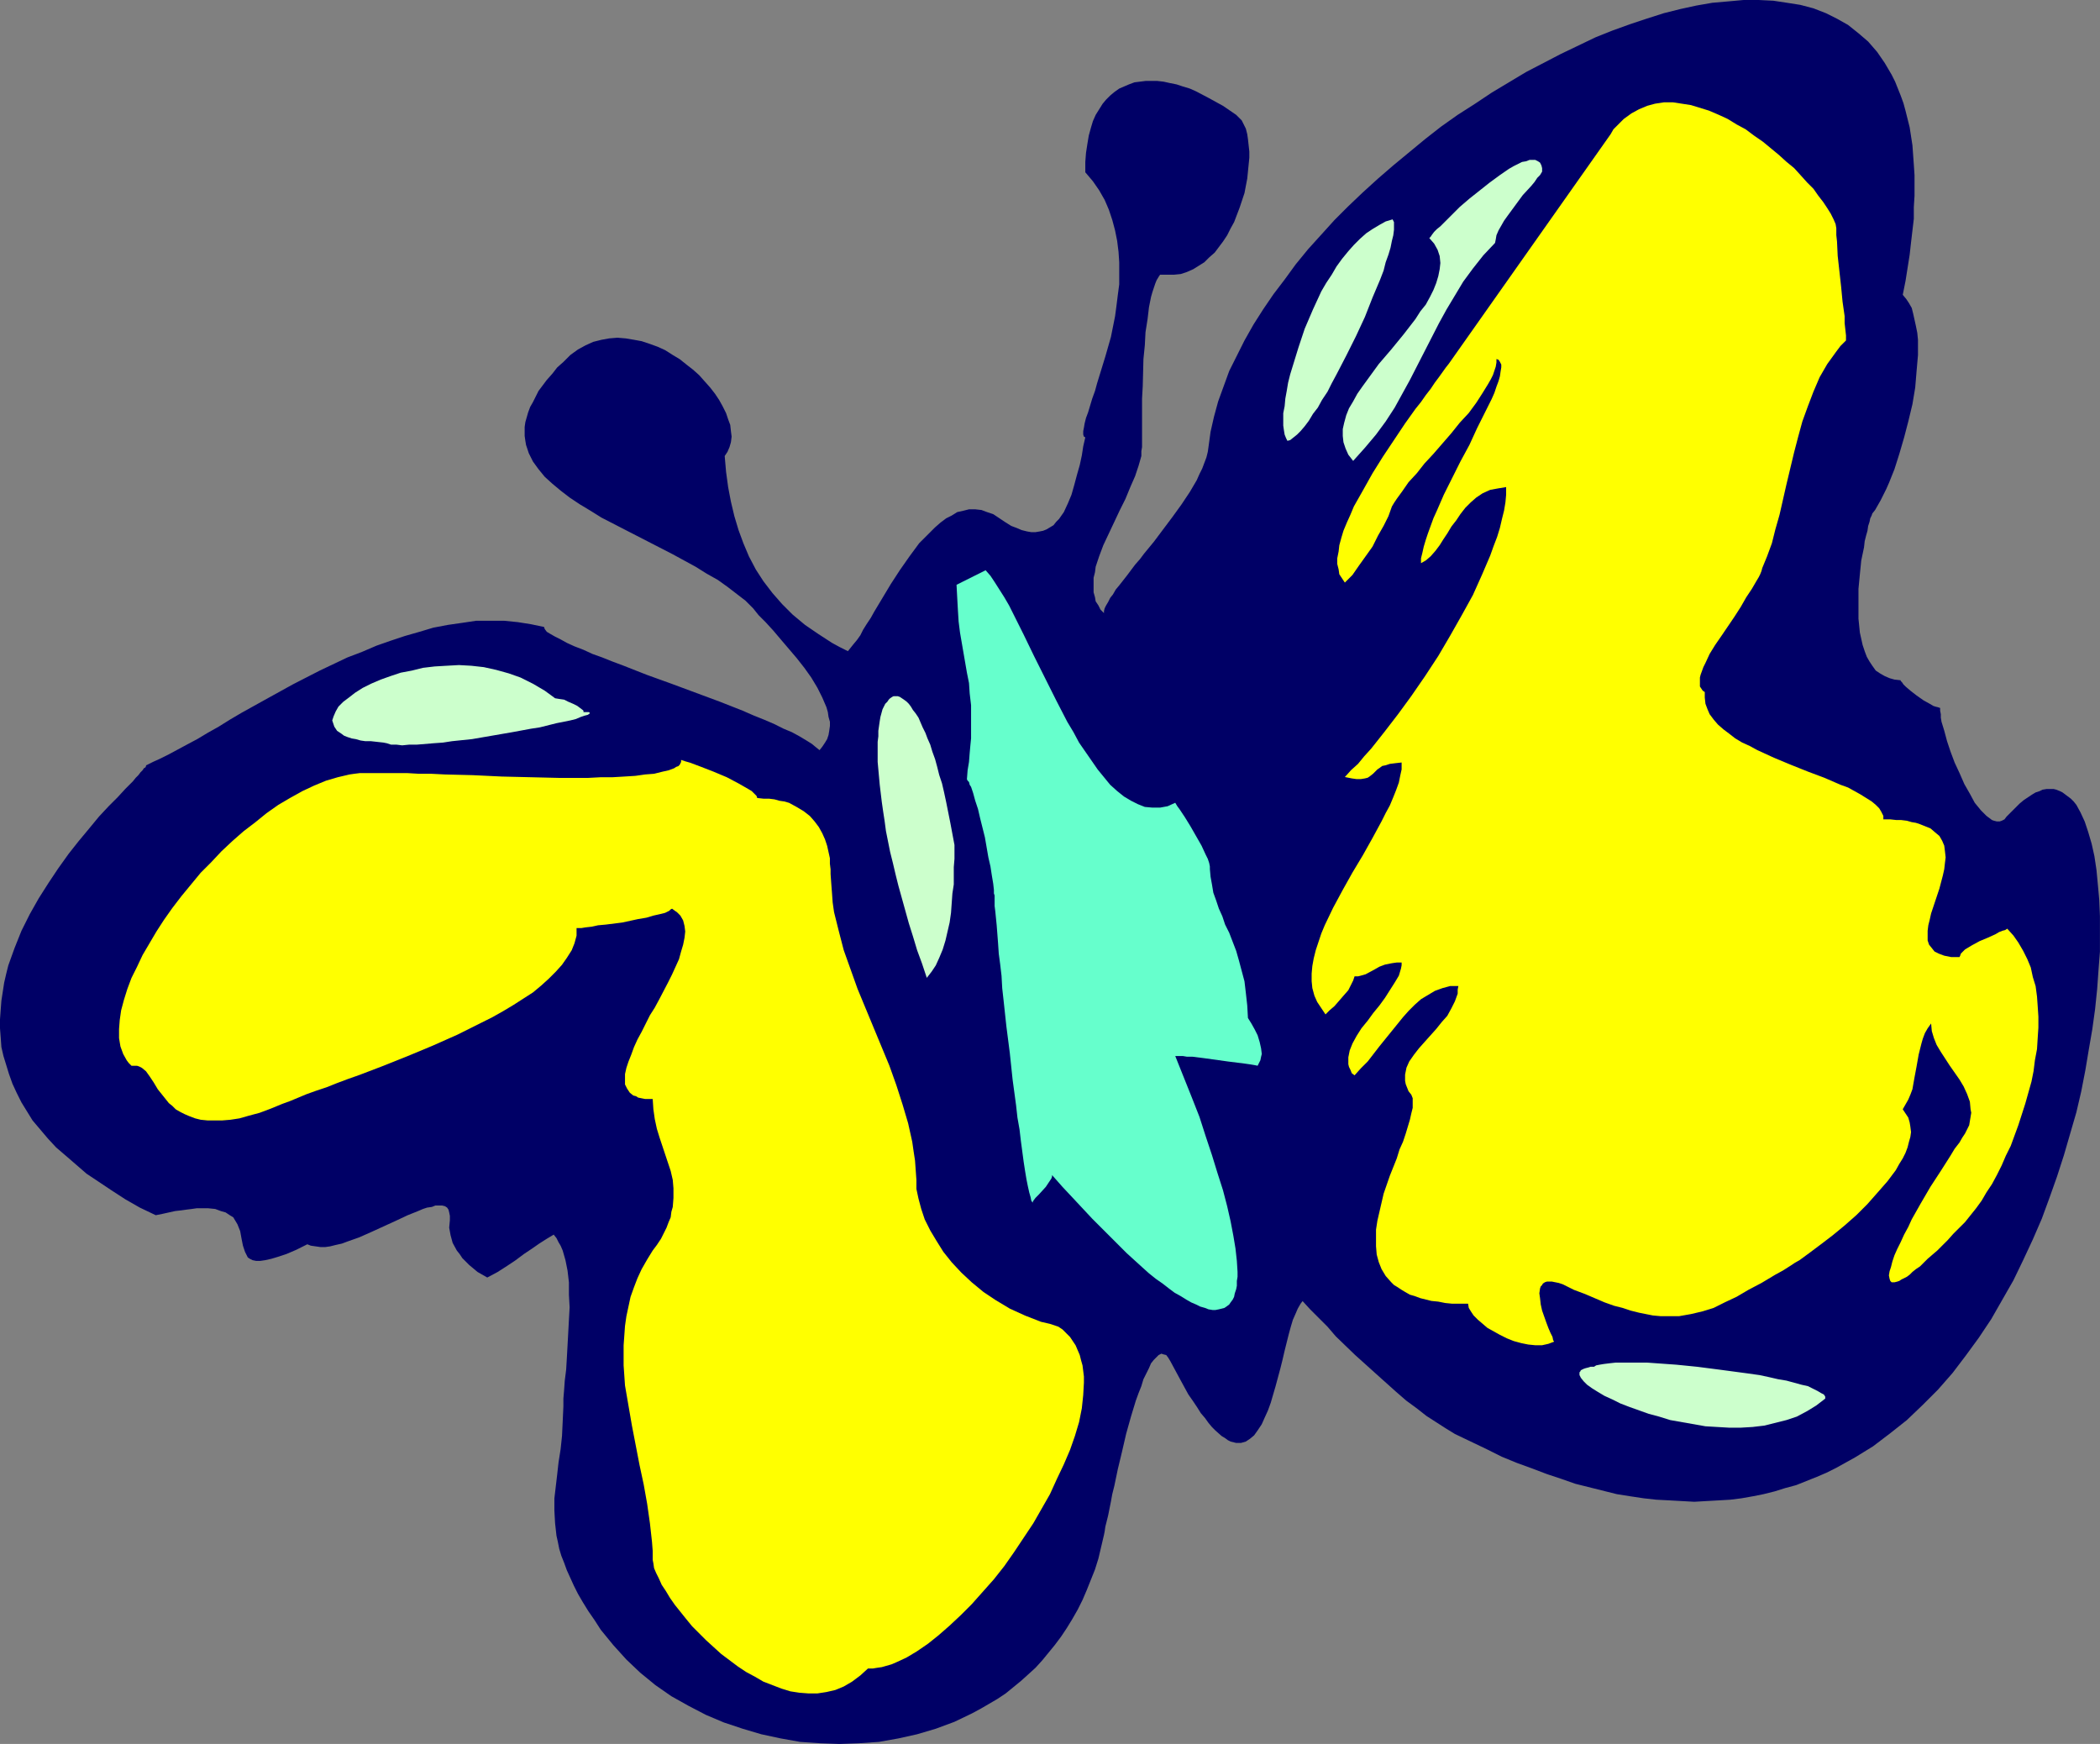 <?xml version="1.0" encoding="UTF-8" standalone="no"?>
<svg
   version="1.0"
   width="129.724mm"
   height="107.719mm"
   id="svg9"
   sodipodi:docname="Butterfly 1.wmf"
   xmlns:inkscape="http://www.inkscape.org/namespaces/inkscape"
   xmlns:sodipodi="http://sodipodi.sourceforge.net/DTD/sodipodi-0.dtd"
   xmlns="http://www.w3.org/2000/svg"
   xmlns:svg="http://www.w3.org/2000/svg">
  <rect width="100%" height="100%" fill="#808080" stroke="none"/>
  <sodipodi:namedview
     id="namedview9"
     pagecolor="#ffffff"
     bordercolor="#000000"
     borderopacity="0.25"
     inkscape:showpageshadow="2"
     inkscape:pageopacity="0.0"
     inkscape:pagecheckerboard="0"
     inkscape:deskcolor="#d1d1d1"
     inkscape:document-units="mm" />
  <defs
     id="defs1">
    <pattern
       id="WMFhbasepattern"
       patternUnits="userSpaceOnUse"
       width="6"
       height="6"
       x="0"
       y="0" />
  </defs>
  <path
     style="fill:#000066;fill-opacity:1;fill-rule:evenodd;stroke:none"
     d="m 468.478,190.638 -0.485,0.646 -0.646,0.323 -0.485,0.162 h -0.646 l -0.646,-0.162 -0.485,-0.162 -0.646,-0.485 -0.646,-0.485 -0.646,-0.646 -0.646,-0.646 -1.454,-1.777 -1.131,-2.1 -1.293,-2.262 -1.131,-2.585 -1.131,-2.423 -0.97,-2.585 -0.808,-2.423 -0.646,-2.423 -0.646,-2.1 -0.162,-0.969 v -0.808 l -0.162,-0.808 v -0.646 l -0.485,-0.162 -0.646,-0.162 -0.485,-0.162 -0.808,-0.485 -1.454,-0.808 -1.616,-1.131 -1.454,-1.131 -1.131,-0.969 -0.485,-0.485 -0.323,-0.485 -0.323,-0.323 v -0.162 l -1.454,-0.162 -1.131,-0.323 -1.131,-0.485 -1.131,-0.646 -0.97,-0.646 -0.808,-1.131 -0.646,-0.969 -0.646,-1.131 -0.485,-1.292 -0.485,-1.454 -0.323,-1.454 -0.323,-1.454 -0.323,-3.231 v -3.554 -3.393 l 0.323,-3.393 0.323,-3.231 0.646,-3.07 0.162,-1.454 0.323,-1.292 0.323,-1.131 0.162,-1.131 0.323,-0.969 0.162,-0.808 0.323,-0.646 0.162,-0.485 0.646,-0.808 0.646,-1.131 0.646,-1.131 0.646,-1.292 0.646,-1.292 0.646,-1.454 1.293,-3.231 1.131,-3.554 1.131,-3.877 0.97,-3.716 0.97,-4.039 0.646,-3.877 0.323,-3.877 0.323,-3.716 v -1.777 -1.777 l -0.162,-1.616 -0.323,-1.616 -0.323,-1.454 -0.323,-1.454 -0.323,-1.292 -0.646,-1.131 -0.646,-0.969 -0.808,-0.969 0.646,-3.231 0.485,-3.07 0.485,-3.07 0.323,-2.908 0.323,-2.746 0.323,-2.746 v -2.746 l 0.162,-2.585 v -4.847 l -0.162,-2.423 -0.162,-2.262 -0.162,-2.262 -0.323,-2.1 -0.323,-2.1 -0.485,-1.939 -0.485,-1.939 -0.485,-1.777 -0.646,-1.777 -1.293,-3.231 -0.808,-1.616 -1.616,-2.746 -1.778,-2.585 -2.101,-2.423 -2.262,-1.939 -2.424,-1.939 -2.586,-1.454 -2.586,-1.292 -2.909,-1.131 -3.07,-0.808 -3.07,-0.485 -3.232,-0.485 L 410.625,0 h -3.555 l -3.555,0.323 -3.717,0.323 -3.717,0.646 -3.717,0.808 -3.878,0.969 -4.04,1.292 -3.878,1.292 -4.04,1.454 -4.04,1.616 -4.04,1.939 -4.04,1.939 -4.04,2.1 -4.04,2.1 -4.04,2.423 -4.04,2.423 -3.878,2.585 -4.04,2.585 -3.878,2.746 -3.717,2.908 -3.717,3.07 -3.717,3.07 -3.555,3.07 -3.555,3.231 -3.394,3.231 -3.232,3.231 -3.07,3.393 -3.07,3.393 -2.909,3.554 -2.586,3.554 -2.586,3.393 -2.424,3.554 -2.262,3.554 -2.101,3.716 -1.778,3.554 -1.778,3.554 -1.293,3.554 -1.293,3.554 -0.97,3.554 -0.808,3.554 -0.485,3.554 -0.162,1.131 -0.323,1.292 -0.485,1.292 -0.485,1.292 -0.646,1.292 -0.646,1.454 -1.616,2.746 -1.939,2.908 -2.101,2.908 -4.363,5.816 -2.262,2.746 -0.97,1.292 -1.131,1.292 -1.939,2.585 -1.778,2.262 -0.808,0.969 -0.646,1.131 -0.646,0.808 -0.485,0.969 -0.485,0.808 -0.323,0.646 -0.162,0.646 v 0.485 l -0.808,-0.808 -0.485,-0.969 -0.646,-0.969 -0.162,-0.969 -0.323,-1.131 v -1.131 -1.131 -1.131 l 0.323,-1.292 0.162,-1.292 0.808,-2.423 0.97,-2.585 1.293,-2.746 1.293,-2.746 1.293,-2.746 1.293,-2.585 1.131,-2.746 1.131,-2.585 0.808,-2.423 0.323,-1.131 0.323,-1.131 v -1.131 l 0.162,-0.969 v -5.655 -2.746 -2.908 l 0.162,-2.908 0.162,-6.301 0.323,-3.231 0.162,-3.07 0.485,-3.07 0.323,-2.746 0.485,-2.423 0.323,-1.131 0.646,-1.939 0.323,-0.808 0.485,-0.808 0.323,-0.485 h 1.616 1.616 l 1.616,-0.162 1.454,-0.485 1.454,-0.646 1.293,-0.808 1.293,-0.808 1.131,-1.131 1.293,-1.131 0.97,-1.292 0.97,-1.292 0.97,-1.454 0.808,-1.616 0.808,-1.454 1.293,-3.393 1.131,-3.393 0.646,-3.393 0.162,-1.616 0.162,-1.616 0.162,-1.616 v -1.454 l -0.162,-1.454 -0.162,-1.454 -0.162,-1.131 -0.323,-1.292 -0.485,-0.969 -0.485,-0.969 -0.646,-0.646 -0.646,-0.646 -3.07,-2.1 -3.232,-1.777 -3.07,-1.616 -1.454,-0.646 -1.616,-0.485 -1.454,-0.485 -1.616,-0.323 -1.454,-0.323 -1.454,-0.162 h -1.454 -1.293 l -1.293,0.162 -1.293,0.162 -1.293,0.485 -1.131,0.485 -1.131,0.485 -1.131,0.808 -0.97,0.808 -0.97,0.969 -0.808,0.969 -0.808,1.292 -0.808,1.292 -0.646,1.454 -0.485,1.616 -0.485,1.777 -0.323,1.939 -0.323,2.1 -0.162,2.1 v 2.423 l 1.778,2.1 1.454,2.1 1.293,2.262 0.97,2.262 0.808,2.423 0.646,2.423 0.485,2.423 0.323,2.585 0.162,2.423 v 2.585 2.585 l -0.323,2.423 -0.323,2.585 -0.323,2.423 -0.97,4.847 -1.293,4.524 -1.293,4.201 -0.646,2.1 -0.485,1.777 -0.646,1.777 -0.485,1.616 -0.485,1.616 -0.485,1.292 -0.323,1.292 -0.162,0.969 -0.162,0.808 v 0.808 l 0.162,0.485 0.323,0.162 -0.485,2.1 -0.323,2.1 -0.485,2.262 -0.646,2.262 -0.646,2.423 -0.646,2.262 -0.808,1.939 -0.97,2.1 -1.131,1.616 -0.646,0.646 -0.646,0.808 -0.808,0.485 -0.808,0.485 -0.808,0.323 -0.808,0.162 -0.97,0.162 h -0.97 l -0.97,-0.162 -1.293,-0.323 -1.131,-0.485 -1.293,-0.485 -1.293,-0.808 -1.454,-0.969 -1.454,-0.969 -1.454,-0.485 -1.293,-0.485 -1.454,-0.162 h -1.454 l -1.293,0.323 -1.454,0.323 -1.293,0.808 -1.293,0.646 -1.293,0.969 -1.293,1.131 -1.131,1.131 -1.293,1.292 -1.293,1.292 -2.262,3.07 -2.262,3.231 -2.101,3.231 -1.939,3.231 -1.939,3.231 -0.808,1.454 -0.97,1.454 -0.808,1.292 -0.646,1.292 -0.808,1.131 -0.808,0.969 -0.646,0.808 -0.646,0.808 -1.939,-0.969 -1.778,-0.969 -3.232,-2.1 -3.07,-2.1 -2.909,-2.423 -2.424,-2.423 -2.262,-2.585 -2.101,-2.746 -1.778,-2.746 -1.616,-3.07 -1.293,-3.07 -1.131,-3.07 -0.97,-3.231 -0.808,-3.393 -0.646,-3.393 -0.485,-3.554 -0.323,-3.716 0.646,-0.969 0.485,-1.131 0.323,-1.131 0.162,-1.292 -0.162,-1.292 -0.162,-1.454 -0.485,-1.292 -0.485,-1.454 -0.808,-1.616 -0.808,-1.454 -0.97,-1.454 -1.131,-1.454 -1.293,-1.454 -1.293,-1.454 -1.454,-1.292 -1.454,-1.131 -1.616,-1.292 -1.616,-0.969 -1.778,-1.131 -1.778,-0.808 -1.778,-0.646 -1.939,-0.646 -1.778,-0.323 -1.939,-0.323 -1.939,-0.162 -1.939,0.162 -1.778,0.323 -1.939,0.485 -1.778,0.808 -1.778,0.969 -1.778,1.292 -1.616,1.616 -1.454,1.292 -1.131,1.454 -1.293,1.454 -0.97,1.292 -0.97,1.292 -0.646,1.292 -0.646,1.292 -0.646,1.131 -0.485,1.292 -0.323,1.131 -0.323,1.131 -0.162,1.131 v 0.969 1.131 l 0.162,1.131 0.162,0.969 0.646,1.939 0.97,1.939 1.293,1.777 1.454,1.777 1.778,1.616 1.939,1.616 2.101,1.616 2.424,1.616 2.424,1.454 2.586,1.616 5.333,2.746 5.656,2.908 5.656,2.908 5.333,2.908 2.586,1.616 2.586,1.454 2.262,1.616 2.101,1.616 2.101,1.616 1.778,1.777 1.293,1.616 1.616,1.616 1.778,1.939 1.778,2.1 3.717,4.362 1.778,2.262 1.616,2.262 1.454,2.423 1.131,2.262 0.97,2.262 0.323,1.131 0.162,1.131 0.323,1.131 v 0.969 l -0.162,1.131 -0.162,0.969 -0.323,0.969 -0.485,0.808 -0.646,0.969 -0.646,0.808 -0.808,-0.646 -0.97,-0.808 -1.293,-0.808 -1.616,-0.969 -1.778,-0.969 -1.939,-0.808 -2.262,-1.131 -2.262,-0.969 -2.424,-0.969 -2.586,-1.131 -5.333,-2.1 -11.312,-4.2 -5.818,-2.1 -5.333,-2.1 -2.586,-0.969 -2.424,-0.969 -2.262,-0.808 -2.101,-0.969 -2.101,-0.808 -1.778,-0.808 -1.454,-0.808 -1.293,-0.646 -1.131,-0.646 -0.808,-0.485 -0.485,-0.646 -0.162,-0.485 -3.07,-0.646 -3.07,-0.485 -3.232,-0.323 h -3.07 -3.394 l -3.232,0.485 -3.394,0.485 -3.394,0.646 -3.232,0.969 -3.394,0.969 -3.394,1.131 -3.232,1.131 -3.394,1.454 -3.394,1.292 -6.464,3.07 -6.302,3.231 -6.141,3.393 -2.909,1.616 -2.909,1.616 -2.747,1.616 -1.293,0.808 -1.293,0.808 -2.586,1.454 -2.424,1.454 -2.424,1.292 -2.101,1.131 -2.101,1.131 -1.939,0.969 -1.778,0.808 -1.616,0.808 v 0.162 l -0.162,0.323 -0.323,0.162 -0.323,0.485 -0.485,0.485 -0.485,0.646 -0.646,0.646 -0.646,0.808 -0.808,0.808 -0.97,0.969 -1.778,1.939 -2.101,2.1 -2.262,2.423 -2.262,2.746 -2.424,2.908 -2.424,3.07 -2.424,3.393 -2.262,3.393 -2.262,3.554 -2.101,3.716 -1.939,3.877 -1.616,4.039 -1.454,4.039 -0.485,1.939 -0.485,2.1 -0.323,2.1 -0.323,2.1 -0.162,2.1 L 0,237.975 v 2.1 l 0.162,2.1 0.162,2.262 0.485,2.1 0.646,2.1 0.646,2.1 0.808,2.262 0.97,2.1 1.131,2.262 1.293,2.1 1.293,2.1 1.778,2.1 1.778,2.1 1.939,2.1 2.262,1.939 2.424,2.1 2.424,2.1 2.909,1.939 2.909,1.939 3.232,2.1 3.394,1.939 3.717,1.777 1.616,-0.323 1.454,-0.323 1.454,-0.323 1.454,-0.162 1.131,-0.162 1.293,-0.162 1.131,-0.162 h 2.747 l 1.616,0.162 1.293,0.485 1.131,0.323 0.97,0.646 0.808,0.485 0.485,0.808 0.485,0.808 0.323,0.808 0.323,0.808 0.323,1.777 0.162,0.808 0.162,0.808 0.485,1.454 0.323,0.646 0.323,0.646 0.485,0.323 0.646,0.323 0.808,0.162 h 0.97 l 1.131,-0.162 1.454,-0.323 1.616,-0.485 1.939,-0.646 2.262,-0.969 2.586,-1.292 0.808,0.323 1.131,0.162 1.131,0.162 h 1.131 l 1.131,-0.162 1.293,-0.323 1.454,-0.323 1.293,-0.485 2.747,-0.969 2.909,-1.292 5.656,-2.585 2.747,-1.292 2.424,-0.969 1.131,-0.485 0.97,-0.323 1.131,-0.162 0.808,-0.323 h 0.808 0.808 l 0.646,0.162 0.485,0.323 0.323,0.485 0.162,0.646 0.162,0.808 v 0.969 l -0.162,1.777 0.323,1.777 0.485,1.777 0.97,1.777 0.646,0.808 0.646,0.969 0.808,0.808 0.808,0.808 0.97,0.808 0.97,0.808 1.131,0.646 1.131,0.646 2.424,-1.292 2.262,-1.454 1.939,-1.292 1.939,-1.454 1.939,-1.292 1.616,-1.131 1.778,-1.131 1.616,-0.969 0.646,0.808 0.485,0.969 0.485,0.808 0.485,1.131 0.646,2.262 0.485,2.423 0.323,2.746 v 2.908 l 0.162,2.908 -0.162,2.908 -0.323,5.978 -0.162,2.908 -0.162,2.746 -0.323,2.585 -0.162,2.262 -0.162,1.939 v 0.969 0.808 l -0.162,3.554 -0.162,3.393 -0.323,3.07 -0.485,3.07 -0.323,2.908 -0.323,2.746 -0.323,2.746 v 2.908 l 0.162,2.908 0.323,2.908 0.323,1.454 0.323,1.616 0.485,1.616 0.646,1.616 0.646,1.777 0.808,1.777 0.808,1.777 0.97,1.939 1.131,1.939 1.293,2.1 1.454,2.1 1.454,2.262 1.454,1.777 1.454,1.777 3.07,3.393 3.232,3.07 3.555,2.908 3.717,2.585 4.04,2.262 4.04,2.1 4.202,1.777 4.363,1.454 4.363,1.292 4.525,0.969 4.525,0.808 4.686,0.323 4.525,0.162 4.525,-0.162 4.686,-0.323 4.525,-0.808 4.363,-0.969 4.363,-1.292 4.363,-1.616 4.04,-1.939 2.101,-1.131 1.939,-1.131 1.939,-1.131 1.939,-1.292 1.778,-1.454 1.778,-1.454 1.616,-1.454 1.778,-1.616 1.616,-1.777 1.454,-1.777 1.454,-1.777 1.454,-1.939 1.293,-1.939 1.293,-2.1 1.293,-2.262 1.131,-2.262 0.97,-2.262 0.97,-2.423 0.97,-2.423 0.808,-2.585 0.646,-2.746 0.646,-2.746 0.162,-0.808 0.162,-1.131 0.323,-1.292 0.323,-1.292 0.323,-1.616 0.323,-1.616 0.323,-1.777 0.485,-1.939 0.808,-3.877 0.97,-4.039 0.97,-4.2 1.131,-4.039 1.131,-3.716 0.646,-1.777 0.646,-1.616 0.485,-1.616 0.646,-1.292 0.646,-1.292 0.485,-1.131 0.646,-0.808 0.646,-0.646 0.485,-0.485 0.646,-0.323 0.485,0.162 0.646,0.162 0.485,0.646 0.485,0.808 1.131,2.1 1.131,2.1 0.97,1.777 0.97,1.777 1.131,1.616 0.97,1.454 0.808,1.292 0.97,1.131 0.808,1.131 0.808,0.969 0.808,0.808 1.454,1.292 0.808,0.485 0.646,0.485 0.646,0.323 0.646,0.162 0.646,0.162 h 0.646 0.485 l 1.131,-0.323 0.97,-0.646 0.97,-0.808 0.808,-1.131 0.97,-1.454 0.646,-1.454 0.808,-1.777 0.646,-1.777 1.131,-3.877 1.131,-4.2 0.485,-1.939 0.485,-2.1 0.97,-3.877 0.485,-1.777 0.485,-1.616 0.646,-1.454 0.485,-1.131 0.646,-1.131 0.485,-0.646 1.778,1.939 1.939,1.939 2.101,2.1 1.939,2.262 4.525,4.362 4.848,4.362 4.686,4.201 2.424,2.1 2.424,1.777 2.262,1.777 2.262,1.454 2.262,1.454 2.101,1.292 3.717,1.777 3.717,1.777 3.555,1.777 3.555,1.454 3.555,1.292 3.394,1.292 3.394,1.131 3.232,1.131 3.232,0.808 3.232,0.808 3.232,0.808 3.07,0.485 3.232,0.485 2.909,0.323 3.07,0.162 2.909,0.162 2.909,0.162 2.747,-0.162 2.909,-0.162 2.747,-0.162 2.586,-0.323 2.747,-0.485 2.424,-0.485 2.586,-0.646 2.586,-0.808 2.424,-0.646 4.848,-1.939 2.262,-0.969 2.262,-1.131 4.363,-2.423 4.202,-2.585 4.04,-3.07 3.878,-3.07 3.717,-3.554 3.555,-3.554 3.394,-3.877 3.07,-4.039 3.07,-4.2 2.909,-4.362 2.586,-4.524 2.586,-4.524 2.262,-4.685 2.262,-4.847 2.101,-4.847 1.778,-4.847 1.778,-5.008 1.616,-5.008 1.454,-5.008 1.454,-5.008 1.131,-4.847 0.97,-5.008 0.808,-4.847 0.808,-4.685 0.646,-4.685 0.485,-4.685 0.323,-4.524 0.323,-4.2 v -4.201 -4.039 l -0.162,-3.877 -0.323,-3.554 -0.323,-3.393 -0.485,-3.231 -0.646,-2.908 -0.808,-2.746 -0.808,-2.423 -0.97,-2.1 -0.97,-1.777 -0.646,-0.808 -0.646,-0.646 -0.646,-0.485 -0.646,-0.485 -0.646,-0.485 -0.646,-0.323 -0.808,-0.323 -0.646,-0.162 h -0.808 -0.808 l -0.97,0.162 -0.646,0.323 -0.97,0.323 -0.808,0.485 -0.97,0.646 -0.97,0.646 -0.97,0.808 -0.97,0.969 -0.97,0.969 z"
     id="path1" />
  <path
     style="fill:#ffff00;fill-opacity:1;fill-rule:evenodd;stroke:none"
     d="m 193.92,204.047 0.162,2.262 0.162,2.1 0.162,2.262 0.323,2.262 1.131,4.524 1.131,4.362 1.616,4.524 1.616,4.524 7.434,17.933 1.616,4.524 1.454,4.524 1.293,4.362 0.97,4.362 0.323,2.262 0.323,2.1 0.162,2.262 0.162,2.262 v 2.1 l 0.485,2.262 0.646,2.423 0.808,2.423 1.293,2.585 1.454,2.423 1.616,2.585 1.939,2.423 2.262,2.423 2.424,2.262 2.747,2.262 2.909,1.939 3.232,1.939 3.555,1.616 3.717,1.454 2.101,0.485 1.939,0.646 0.97,0.646 0.97,0.969 0.808,0.808 0.646,0.969 0.646,0.969 0.485,1.131 0.485,1.131 0.323,1.292 0.323,1.131 0.162,1.292 0.162,1.292 v 1.454 l -0.162,2.908 -0.323,3.07 -0.646,3.231 -0.97,3.231 -1.131,3.231 -1.454,3.393 -1.616,3.393 -1.616,3.554 -1.939,3.393 -1.939,3.393 -2.262,3.393 -2.262,3.393 -2.262,3.231 -2.424,3.07 -2.586,2.908 -2.586,2.908 -2.586,2.585 -2.586,2.423 -2.586,2.262 -2.424,1.939 -2.586,1.777 -2.424,1.454 -2.424,1.131 -1.131,0.485 -1.131,0.323 -1.131,0.323 -1.131,0.162 -0.97,0.162 h -1.131 l -1.778,1.616 -1.939,1.454 -1.939,1.131 -1.939,0.808 -2.101,0.485 -2.101,0.323 h -2.101 l -2.101,-0.162 -2.101,-0.323 -2.101,-0.646 -2.101,-0.808 -2.101,-0.808 -1.939,-1.131 -2.101,-1.131 -1.939,-1.292 -1.939,-1.454 -1.939,-1.454 -3.555,-3.231 -1.616,-1.616 -1.616,-1.616 -1.454,-1.777 -1.293,-1.616 -1.293,-1.616 -1.131,-1.616 -0.97,-1.616 -0.97,-1.454 -0.646,-1.454 -0.646,-1.292 -0.485,-1.131 -0.162,-1.131 -0.162,-0.808 v -2.1 l -0.162,-2.1 -0.485,-4.362 -0.646,-4.524 -0.808,-4.524 -0.97,-4.524 -1.778,-9.209 -0.808,-4.685 -0.808,-4.685 -0.323,-4.685 v -2.423 -2.262 l 0.162,-2.262 0.162,-2.262 0.323,-2.262 0.485,-2.262 0.485,-2.262 0.808,-2.262 0.808,-2.1 0.97,-2.1 1.293,-2.262 1.293,-2.1 0.97,-1.292 0.97,-1.454 0.646,-1.292 0.646,-1.292 0.485,-1.292 0.485,-1.131 0.162,-1.292 0.323,-1.131 0.162,-2.1 v -2.262 l -0.162,-1.939 -0.485,-2.1 -1.293,-3.877 -0.646,-1.939 -0.646,-1.939 -0.646,-2.1 -0.485,-2.262 -0.323,-2.262 -0.162,-2.423 h -0.97 -0.808 l -0.808,-0.162 -0.808,-0.162 -0.485,-0.323 -0.646,-0.162 -0.808,-0.646 -0.646,-0.969 -0.485,-0.969 v -1.131 -1.292 l 0.323,-1.454 0.485,-1.454 0.646,-1.616 0.646,-1.777 0.808,-1.777 0.97,-1.777 1.939,-3.877 1.131,-1.777 1.131,-2.1 1.939,-3.716 0.97,-1.939 0.808,-1.777 0.808,-1.777 0.485,-1.777 0.485,-1.616 0.323,-1.616 0.162,-1.454 -0.162,-1.292 -0.323,-1.292 -0.646,-1.131 -0.808,-0.808 -0.485,-0.323 -0.646,-0.485 -0.323,0.162 -0.323,0.323 -0.97,0.485 -1.293,0.323 -1.454,0.323 -1.616,0.485 -1.939,0.323 -3.717,0.808 -3.878,0.485 -1.778,0.162 -1.454,0.323 -1.454,0.162 -0.97,0.162 h -0.485 -0.323 -0.323 v 1.777 l -0.485,1.777 -0.646,1.616 -1.131,1.777 -1.131,1.616 -1.454,1.616 -1.616,1.616 -1.778,1.616 -1.939,1.616 -2.262,1.454 -2.262,1.454 -2.424,1.454 -2.586,1.454 -2.586,1.292 -5.494,2.746 -5.818,2.585 -5.818,2.423 -5.656,2.262 -5.494,2.1 -2.747,0.969 -2.586,0.969 -2.424,0.969 -2.424,0.808 -2.262,0.808 -1.939,0.808 -1.939,0.808 -1.778,0.646 -2.747,1.131 -2.586,0.969 -2.424,0.646 -2.262,0.646 -2.101,0.323 -1.939,0.162 h -1.778 -1.616 l -1.616,-0.162 -1.293,-0.323 -1.293,-0.485 -1.131,-0.485 -0.97,-0.485 -1.131,-0.646 -0.808,-0.808 -0.808,-0.646 -1.293,-1.616 -1.293,-1.616 -0.97,-1.616 -0.97,-1.454 -0.808,-1.131 -0.97,-0.808 -0.646,-0.323 -0.485,-0.162 h -0.646 -0.646 l -0.646,-0.646 -0.485,-0.646 -0.808,-1.454 -0.646,-1.777 -0.323,-1.939 v -2.1 l 0.162,-2.1 0.323,-2.262 0.646,-2.423 0.808,-2.585 0.97,-2.585 1.293,-2.585 1.293,-2.746 1.616,-2.746 1.616,-2.746 1.778,-2.746 1.939,-2.746 2.101,-2.746 2.262,-2.746 2.262,-2.746 2.424,-2.423 2.424,-2.585 2.586,-2.423 2.586,-2.262 2.747,-2.1 2.586,-2.1 2.747,-1.939 2.747,-1.616 2.909,-1.616 2.747,-1.292 2.747,-1.131 2.747,-0.808 2.747,-0.646 1.131,-0.162 1.293,-0.162 h 1.778 6.626 2.586 l 2.747,0.162 h 2.909 l 3.232,0.162 6.464,0.162 6.787,0.323 6.787,0.162 6.787,0.162 h 6.464 l 3.07,-0.162 h 2.747 l 2.747,-0.162 2.586,-0.162 2.262,-0.323 2.101,-0.162 1.939,-0.485 1.454,-0.323 1.293,-0.485 0.485,-0.323 0.485,-0.162 0.323,-0.323 0.162,-0.323 0.162,-0.323 v -0.485 l 0.97,0.323 1.131,0.323 1.293,0.485 1.293,0.485 2.909,1.131 3.07,1.292 2.747,1.454 1.131,0.646 1.131,0.646 0.808,0.485 0.646,0.646 0.485,0.485 0.162,0.485 1.454,0.162 h 1.293 l 1.293,0.162 1.131,0.323 1.131,0.162 1.131,0.323 1.778,0.969 1.616,0.969 1.454,1.131 1.131,1.292 0.97,1.292 0.808,1.454 0.646,1.454 0.485,1.454 0.323,1.454 0.323,1.454 v 1.292 l 0.162,1.292 z"
     id="path2" />
  <path
     style="fill:#ccffcc;fill-opacity:1;fill-rule:evenodd;stroke:none"
     d="m 129.603,163.012 0.97,0.162 1.131,0.162 0.97,0.485 1.131,0.485 0.97,0.485 0.646,0.485 0.646,0.485 0.162,0.162 v 0.323 h 0.808 0.485 l 0.162,0.162 v 0.162 l -0.485,0.323 -0.646,0.162 -0.97,0.323 -1.131,0.485 -1.293,0.323 -1.616,0.323 -1.616,0.323 -1.939,0.485 -1.939,0.485 -2.101,0.323 -4.363,0.808 -4.686,0.808 -4.686,0.808 -4.686,0.485 -2.101,0.323 -2.262,0.162 -1.939,0.162 -1.939,0.162 h -1.778 l -1.616,0.162 -1.293,-0.162 h -1.293 l -0.97,-0.323 -0.808,-0.162 -1.454,-0.162 -1.454,-0.162 h -1.293 l -1.131,-0.162 -1.131,-0.323 -0.97,-0.162 -0.97,-0.323 -0.808,-0.323 -0.646,-0.485 -0.485,-0.323 -0.485,-0.323 -0.323,-0.485 -0.323,-0.485 -0.162,-0.485 -0.323,-0.969 0.323,-0.969 0.485,-1.131 0.646,-1.131 1.131,-1.131 1.293,-0.969 1.454,-1.131 1.778,-1.131 1.939,-0.969 2.262,-0.969 2.262,-0.808 2.424,-0.808 2.586,-0.485 2.586,-0.646 2.747,-0.323 2.747,-0.162 2.909,-0.162 2.909,0.162 2.909,0.323 2.909,0.646 2.909,0.808 2.747,0.969 2.909,1.454 2.747,1.616 z"
     id="path3" />
  <path
     style="fill:#66ffcc;fill-opacity:1;fill-rule:evenodd;stroke:none"
     d="m 282.476,202.917 0.162,1.777 0.323,1.777 0.323,1.939 0.646,1.777 0.646,1.939 0.808,1.777 0.646,1.939 0.97,1.939 0.808,2.1 0.808,2.1 0.646,2.262 0.646,2.423 0.646,2.423 0.323,2.746 0.323,2.908 0.162,2.908 0.808,1.292 0.808,1.454 0.646,1.292 0.485,1.616 0.323,1.454 0.162,1.292 -0.162,0.646 -0.162,0.808 -0.323,0.646 -0.323,0.646 -0.808,-0.162 -0.97,-0.162 -1.131,-0.162 -1.293,-0.162 -2.586,-0.323 -5.818,-0.808 -2.586,-0.323 h -1.293 l -0.97,-0.162 h -0.97 -0.808 l 1.939,4.847 1.939,4.847 1.778,4.524 1.454,4.524 1.454,4.362 1.293,4.2 1.293,4.039 0.97,3.716 0.808,3.554 0.646,3.393 0.485,2.908 0.323,2.908 0.162,2.585 v 1.131 l -0.162,0.969 v 1.131 l -0.162,0.808 -0.323,0.969 -0.162,0.808 -0.323,0.646 -0.485,0.646 -0.323,0.485 -0.646,0.485 -0.485,0.323 -0.646,0.162 -0.646,0.162 -0.808,0.162 h -0.646 l -0.97,-0.162 -0.808,-0.323 -1.131,-0.323 -0.97,-0.485 -1.131,-0.485 -1.131,-0.646 -1.293,-0.808 -1.454,-0.808 -1.293,-0.969 -1.454,-1.131 -1.616,-1.131 -1.616,-1.292 -1.616,-1.454 -1.778,-1.616 -1.778,-1.616 -1.939,-1.939 -1.939,-1.939 -2.101,-2.1 -2.101,-2.1 -2.262,-2.423 -2.262,-2.423 -2.424,-2.585 -2.424,-2.746 v 0.323 l -0.162,0.485 -0.646,0.969 -0.646,0.969 -1.616,1.777 -0.808,0.808 -0.485,0.646 -0.162,0.323 v 0.162 l -0.323,-0.485 -0.162,-0.808 -0.323,-1.131 -0.323,-1.454 -0.323,-1.616 -0.323,-1.939 -0.323,-2.1 -0.323,-2.423 -0.323,-2.423 -0.323,-2.746 -0.485,-2.746 -0.323,-2.908 -0.808,-5.978 -0.646,-6.139 -0.808,-6.301 -0.646,-5.978 -0.323,-2.908 -0.162,-2.908 -0.323,-2.746 -0.323,-2.423 -0.162,-2.423 -0.162,-2.1 -0.162,-2.1 -0.162,-1.616 -0.162,-1.616 -0.162,-1.292 v -0.969 -0.485 -0.485 -0.485 l -0.162,-0.485 v -0.808 l -0.162,-1.454 -0.323,-1.939 -0.323,-2.1 -0.485,-2.1 -0.808,-4.685 -1.131,-4.524 -0.485,-2.1 -0.646,-1.939 -0.485,-1.777 -0.485,-1.454 -0.323,-0.485 -0.162,-0.646 -0.323,-0.323 -0.162,-0.323 0.162,-2.1 0.323,-1.939 0.162,-2.1 0.162,-1.777 0.162,-1.616 v -1.777 -3.07 -2.908 l -0.323,-2.746 -0.162,-2.423 -0.485,-2.423 -1.616,-9.37 -0.323,-2.585 -0.162,-2.585 -0.162,-2.908 -0.162,-3.07 6.787,-3.393 1.131,1.292 0.97,1.454 1.131,1.777 1.131,1.777 1.131,1.939 1.131,2.262 1.131,2.262 1.131,2.262 2.424,5.008 2.586,5.17 2.586,5.17 2.586,5.008 1.454,2.423 1.293,2.423 1.454,2.1 1.454,2.1 1.454,2.1 1.454,1.777 1.454,1.777 1.616,1.454 1.616,1.292 1.616,0.969 1.616,0.808 1.616,0.646 1.778,0.162 h 1.778 l 1.778,-0.323 1.778,-0.808 0.485,0.808 0.485,0.646 0.646,0.969 0.646,0.969 1.293,2.1 1.293,2.262 1.293,2.262 0.97,2.1 0.485,0.969 0.323,0.969 0.162,0.808 z"
     id="path4" />
  <path
     style="fill:#ccffcc;fill-opacity:1;fill-rule:evenodd;stroke:none"
     d="m 222.846,197.262 v 3.231 l -0.162,1.939 v 1.939 2.1 l -0.323,2.1 -0.323,4.524 -0.323,2.262 -0.485,2.1 -0.485,2.1 -0.646,2.1 -0.808,1.939 -0.808,1.777 -0.97,1.454 -1.131,1.454 -1.131,-3.393 -1.131,-3.07 -0.97,-3.231 -0.97,-3.07 -1.616,-5.816 -0.808,-2.908 -0.646,-2.585 -0.646,-2.746 -0.646,-2.585 -0.485,-2.423 -0.485,-2.423 -0.323,-2.423 -0.323,-2.1 -0.323,-2.262 -0.485,-4.039 -0.162,-1.777 -0.162,-1.777 -0.162,-1.777 v -1.616 -1.616 -1.454 l 0.162,-1.292 V 170.605 l 0.162,-1.131 0.162,-1.131 0.162,-0.969 0.485,-1.777 0.323,-0.646 0.323,-0.646 0.485,-0.485 0.323,-0.485 0.323,-0.323 0.485,-0.323 0.323,-0.162 h 0.485 0.485 l 0.485,0.162 0.97,0.646 0.646,0.485 0.485,0.485 0.485,0.646 0.485,0.808 0.646,0.808 0.646,0.969 0.485,1.131 0.485,1.131 0.646,1.292 0.485,1.292 0.646,1.454 0.485,1.616 0.646,1.777 0.485,1.777 0.485,1.939 0.646,1.939 0.485,2.1 0.485,2.262 0.485,2.423 0.485,2.423 0.485,2.585 z"
     id="path5" />
  <path
     style="fill:#ccffcc;fill-opacity:1;fill-rule:evenodd;stroke:none"
     d="m 349.056,56.707 -2.747,2.908 -2.424,3.07 -2.262,3.07 -1.939,3.231 -1.939,3.231 -1.778,3.231 -3.394,6.624 -3.394,6.624 -1.778,3.231 -1.778,3.231 -2.101,3.231 -2.262,3.07 -2.586,3.07 -2.747,3.07 -1.131,-1.454 -0.646,-1.454 -0.485,-1.454 -0.162,-1.454 v -1.616 l 0.323,-1.454 0.485,-1.777 0.646,-1.616 0.97,-1.616 0.97,-1.777 1.131,-1.616 1.293,-1.777 2.586,-3.554 2.909,-3.393 2.909,-3.554 2.747,-3.554 1.131,-1.777 1.293,-1.616 0.97,-1.777 0.808,-1.616 0.646,-1.616 0.485,-1.616 0.323,-1.616 0.162,-1.454 -0.162,-1.616 -0.485,-1.454 -0.808,-1.454 -1.131,-1.292 0.323,-0.323 0.323,-0.485 0.485,-0.646 0.646,-0.646 0.808,-0.646 0.808,-0.808 1.778,-1.777 1.939,-1.939 2.262,-1.939 4.686,-3.716 2.424,-1.777 2.101,-1.454 1.131,-0.646 0.97,-0.485 0.97,-0.485 0.97,-0.162 0.808,-0.323 h 0.646 0.646 l 0.646,0.323 0.485,0.323 0.323,0.646 0.162,0.646 v 0.808 l -0.485,0.808 -0.646,0.646 -0.646,0.969 -0.808,0.969 -1.939,2.1 -1.778,2.423 -1.778,2.423 -0.808,1.131 -0.646,1.131 -0.646,1.131 -0.485,1.131 -0.162,0.969 z"
     id="path6" />
  <path
     style="fill:#ccffcc;fill-opacity:1;fill-rule:evenodd;stroke:none"
     d="m 300.576,102.912 -0.323,-0.646 -0.323,-0.808 -0.162,-0.969 -0.162,-1.131 v -1.454 -1.454 l 0.323,-1.616 0.162,-1.777 0.323,-1.777 0.323,-1.939 0.485,-1.939 0.646,-2.1 1.293,-4.201 1.454,-4.362 1.939,-4.524 1.939,-4.201 1.131,-1.939 1.293,-1.939 1.131,-1.939 1.293,-1.777 1.454,-1.777 1.293,-1.454 1.454,-1.454 1.454,-1.292 1.454,-0.969 1.616,-0.969 1.454,-0.808 1.616,-0.485 0.323,0.646 v 0.808 0.969 l -0.162,1.292 -0.323,1.292 -0.323,1.616 -0.485,1.616 -0.646,1.777 -0.485,1.939 -0.808,2.1 -1.778,4.201 -1.778,4.524 -2.101,4.524 -2.262,4.524 -2.262,4.362 -1.131,2.1 -0.97,1.939 -1.293,1.939 -0.97,1.777 -1.131,1.454 -0.97,1.616 -0.97,1.292 -0.97,1.131 -0.808,0.808 -0.808,0.646 -0.808,0.646 z"
     id="path7" />
  <path
     style="fill:#ffff00;fill-opacity:1;fill-rule:evenodd;stroke:none"
     d="m 430.987,79.486 -1.293,1.292 -0.97,1.292 -2.101,2.908 -1.778,3.07 -1.454,3.393 -1.293,3.393 -1.293,3.554 -0.97,3.554 -0.97,3.716 -1.778,7.432 -0.808,3.554 -0.808,3.554 -0.97,3.393 -0.808,3.231 -1.131,3.07 -1.131,2.746 -0.162,0.646 -0.323,0.808 -0.323,0.646 -0.485,0.808 -1.131,1.939 -1.293,1.939 -1.293,2.262 -1.454,2.262 -3.07,4.524 -1.454,2.1 -1.293,2.1 -0.97,2.1 -0.485,0.969 -0.646,1.777 -0.162,0.646 v 0.808 0.646 0.646 l 0.323,0.485 0.323,0.485 0.485,0.323 v 1.292 l 0.162,1.454 0.485,1.292 0.485,1.131 0.97,1.292 0.97,1.131 1.293,1.131 1.293,0.969 1.454,1.131 1.616,0.969 1.778,0.808 1.778,0.969 3.878,1.777 3.878,1.616 4.04,1.616 3.878,1.454 3.717,1.616 1.778,0.646 1.454,0.808 1.454,0.808 1.293,0.808 1.293,0.808 0.97,0.808 0.808,0.808 0.485,0.808 0.485,0.969 v 0.808 h 1.616 l 1.454,0.162 h 1.131 l 1.293,0.162 1.131,0.323 0.97,0.162 0.97,0.323 0.808,0.323 1.616,0.646 1.131,0.969 0.97,0.808 0.646,1.131 0.485,1.131 0.162,1.292 0.162,1.454 -0.162,1.292 -0.162,1.454 -0.323,1.454 -0.808,3.07 -0.97,2.908 -0.97,2.908 -0.323,1.454 -0.323,1.292 -0.162,1.292 v 1.131 1.131 l 0.323,0.969 0.646,0.808 0.646,0.808 0.97,0.485 1.293,0.485 0.808,0.162 0.808,0.162 h 0.97 0.97 l 0.162,-0.323 0.162,-0.485 0.485,-0.485 0.485,-0.485 0.808,-0.485 0.808,-0.485 1.778,-0.969 1.939,-0.808 1.778,-0.808 0.808,-0.485 0.808,-0.323 0.646,-0.162 0.485,-0.323 1.454,1.616 1.131,1.616 1.131,1.939 0.97,1.939 0.808,1.939 0.485,2.262 0.646,2.1 0.323,2.423 0.162,2.262 0.162,2.423 v 2.585 l -0.162,2.423 -0.162,2.585 -0.485,2.585 -0.323,2.585 -0.485,2.423 -1.454,5.17 -1.616,5.008 -1.778,4.847 -1.131,2.262 -0.97,2.262 -1.131,2.262 -1.131,2.1 -1.293,1.939 -1.131,1.939 -1.293,1.777 -1.293,1.616 -1.293,1.616 -1.293,1.292 -1.454,1.454 -1.293,1.454 -1.293,1.292 -1.131,1.131 -1.131,0.969 -1.131,0.969 -0.97,0.969 -0.808,0.808 -0.97,0.646 -0.808,0.646 -0.646,0.646 -0.646,0.485 -0.646,0.323 -0.646,0.323 -0.485,0.323 -0.485,0.162 -0.646,0.162 h -0.646 l -0.323,-0.323 -0.162,-0.485 -0.162,-0.808 0.162,-0.969 0.323,-0.969 0.323,-1.292 0.485,-1.454 0.646,-1.454 0.808,-1.616 0.808,-1.777 0.97,-1.777 0.808,-1.777 2.101,-3.716 2.262,-3.877 2.424,-3.716 2.262,-3.554 0.97,-1.616 1.131,-1.454 0.646,-1.131 0.646,-0.969 0.485,-0.969 0.485,-0.969 0.162,-0.969 0.162,-0.969 0.162,-0.969 -0.162,-0.808 -0.162,-1.777 -0.646,-1.777 -0.808,-1.777 -0.97,-1.616 -2.262,-3.231 -2.101,-3.231 -0.97,-1.616 -0.646,-1.616 -0.485,-1.616 -0.162,-1.777 -0.808,1.131 -0.646,1.131 -0.485,1.292 -0.323,1.131 -0.646,2.585 -0.485,2.746 -0.485,2.585 -0.485,2.746 -0.485,1.292 -0.485,1.131 -0.646,1.131 -0.646,1.131 0.646,0.969 0.646,0.969 0.323,1.131 0.162,0.969 0.162,1.292 -0.162,1.131 -0.323,1.131 -0.323,1.292 -0.485,1.292 -0.646,1.292 -0.808,1.292 -0.808,1.454 -1.939,2.585 -2.262,2.585 -2.424,2.746 -2.586,2.585 -2.747,2.423 -2.747,2.262 -2.747,2.1 -2.586,1.939 -2.424,1.777 -1.131,0.646 -0.97,0.646 -1.778,1.131 -1.778,0.969 -3.232,1.939 -3.07,1.616 -2.747,1.616 -2.747,1.292 -2.586,1.292 -2.586,0.808 -2.747,0.646 -2.747,0.485 h -1.454 -1.454 -1.454 l -1.778,-0.162 -1.616,-0.323 -1.616,-0.323 -1.939,-0.485 -1.939,-0.646 -1.939,-0.485 -2.262,-0.808 -2.262,-0.969 -2.262,-0.969 -2.586,-0.969 -2.586,-1.292 -0.97,-0.323 -0.808,-0.162 -0.808,-0.162 h -0.646 -0.485 l -0.485,0.162 -0.485,0.323 -0.162,0.323 -0.323,0.323 -0.162,0.485 -0.162,1.131 0.162,1.131 0.162,1.454 0.323,1.454 0.97,2.746 0.485,1.292 0.485,1.131 0.485,0.969 0.162,0.808 0.162,0.162 v 0.162 l -1.293,0.485 -1.454,0.323 h -1.616 l -1.616,-0.162 -1.616,-0.323 -1.778,-0.485 -1.616,-0.646 -1.616,-0.808 -1.454,-0.808 -1.454,-0.808 -1.131,-0.969 -1.131,-0.969 -0.97,-0.969 -0.646,-0.969 -0.485,-0.808 -0.162,-0.969 h -1.939 -1.778 l -1.616,-0.162 -1.616,-0.323 -1.616,-0.162 -1.293,-0.323 -1.293,-0.323 -1.293,-0.485 -1.131,-0.323 -1.131,-0.646 -0.808,-0.485 -0.97,-0.646 -0.808,-0.485 -0.646,-0.646 -1.293,-1.454 -0.97,-1.616 -0.646,-1.616 -0.485,-1.777 -0.162,-1.939 v -1.939 -1.939 l 0.323,-2.1 0.485,-2.1 0.485,-2.1 0.485,-2.1 1.454,-4.2 1.616,-4.039 0.646,-2.1 0.808,-1.777 0.646,-1.939 0.485,-1.616 0.485,-1.616 0.323,-1.454 0.323,-1.292 v -1.131 -1.131 l -0.323,-0.808 -0.646,-0.808 -0.323,-0.808 -0.323,-0.808 -0.162,-0.808 v -0.808 -0.646 l 0.323,-1.616 0.646,-1.454 1.131,-1.616 1.131,-1.454 1.293,-1.454 2.747,-3.07 1.293,-1.616 1.293,-1.454 0.97,-1.777 0.808,-1.616 0.646,-1.777 v -0.969 l 0.162,-0.808 h -1.939 l -1.778,0.485 -1.778,0.646 -1.616,0.969 -1.616,0.969 -1.454,1.292 -1.454,1.454 -1.293,1.454 -2.747,3.393 -2.747,3.393 -2.747,3.554 -1.616,1.616 -1.454,1.616 -0.646,-0.485 -0.323,-0.808 -0.323,-0.646 -0.162,-0.646 v -1.616 l 0.323,-1.616 0.646,-1.616 0.97,-1.777 1.131,-1.777 1.454,-1.777 1.293,-1.777 1.454,-1.777 1.293,-1.777 1.131,-1.777 1.131,-1.777 0.97,-1.616 0.485,-1.616 0.162,-0.808 v -0.646 h -1.131 l -1.131,0.162 -0.808,0.162 -0.808,0.162 -1.293,0.485 -1.131,0.646 -2.101,1.131 -1.131,0.323 -0.646,0.162 h -0.808 l -0.162,0.485 -0.162,0.485 -0.485,0.969 -0.646,1.292 -1.131,1.292 -2.101,2.423 -1.131,0.969 -0.97,0.969 -0.97,-1.454 -0.97,-1.454 -0.646,-1.454 -0.485,-1.777 -0.162,-1.616 v -1.777 l 0.162,-1.777 0.323,-1.777 0.485,-1.939 0.646,-1.939 0.646,-1.939 0.808,-1.939 1.939,-4.039 2.262,-4.2 2.262,-4.039 2.424,-4.039 2.262,-4.039 2.101,-3.877 0.97,-1.939 0.97,-1.777 0.808,-1.939 0.646,-1.616 0.646,-1.777 0.323,-1.616 0.323,-1.454 v -1.616 l -1.454,0.162 -1.293,0.162 -0.97,0.323 -0.808,0.162 -0.646,0.485 -0.485,0.323 -0.97,0.969 -0.808,0.646 -0.485,0.323 -0.646,0.162 -0.97,0.162 h -0.97 l -1.131,-0.162 -0.808,-0.162 -0.808,-0.162 1.454,-1.616 1.616,-1.454 1.454,-1.777 1.616,-1.777 3.07,-3.877 3.232,-4.2 3.07,-4.2 3.232,-4.685 3.07,-4.685 2.747,-4.685 2.747,-4.847 2.586,-4.685 2.101,-4.685 0.97,-2.262 0.97,-2.262 0.808,-2.262 0.808,-2.1 0.646,-2.1 0.485,-2.1 0.485,-1.939 0.323,-1.939 0.162,-1.777 v -1.777 l -0.97,0.162 -0.97,0.162 -1.778,0.323 -1.778,0.808 -1.454,0.969 -1.293,1.131 -1.293,1.292 -1.131,1.454 -0.97,1.454 -1.131,1.454 -0.97,1.616 -0.97,1.454 -0.808,1.292 -0.97,1.292 -1.131,1.292 -1.131,0.969 -1.131,0.646 v -1.131 l 0.323,-1.292 0.323,-1.454 0.485,-1.616 0.485,-1.454 0.646,-1.777 0.646,-1.777 0.808,-1.777 1.616,-3.716 1.939,-3.877 1.939,-3.877 2.101,-3.877 1.778,-3.877 1.778,-3.554 0.808,-1.616 0.808,-1.616 0.646,-1.454 0.485,-1.454 0.485,-1.292 0.323,-1.131 0.162,-1.131 0.162,-0.969 v -0.646 l -0.323,-0.646 -0.323,-0.485 -0.485,-0.162 v 0.808 l -0.162,0.969 -0.323,0.969 -0.323,0.969 -0.485,0.969 -0.646,1.131 -1.293,2.1 -1.454,2.262 -1.778,2.423 -2.101,2.262 -1.939,2.423 -4.202,4.847 -2.101,2.262 -1.778,2.262 -1.939,2.1 -1.454,2.1 -1.293,1.777 -0.646,0.969 -0.485,0.808 -0.808,2.262 -1.131,2.262 -1.293,2.262 -1.293,2.585 -1.616,2.262 -1.616,2.262 -1.454,2.1 -1.778,1.777 -0.646,-0.969 -0.646,-0.969 -0.162,-1.131 -0.323,-1.292 v -1.292 l 0.323,-1.616 0.162,-1.454 0.485,-1.777 0.485,-1.616 0.808,-1.939 0.808,-1.777 0.808,-1.939 2.101,-3.716 2.262,-4.039 2.424,-3.877 2.586,-3.877 2.586,-3.877 2.424,-3.393 1.293,-1.616 1.131,-1.616 1.131,-1.454 0.97,-1.454 0.97,-1.292 0.808,-1.131 0.808,-1.131 0.646,-0.808 37.814,-53.637 0.646,-1.131 0.808,-0.808 1.616,-1.616 1.778,-1.292 1.778,-0.969 1.939,-0.808 1.778,-0.485 2.101,-0.323 h 2.101 l 2.101,0.323 2.101,0.323 2.101,0.646 2.101,0.646 2.262,0.969 2.101,0.969 2.101,1.292 2.101,1.131 1.939,1.454 2.101,1.454 3.717,3.07 1.778,1.616 1.778,1.454 1.616,1.777 1.454,1.616 1.454,1.454 1.131,1.616 1.131,1.454 0.97,1.454 0.808,1.292 0.646,1.292 0.485,1.131 0.162,0.969 v 1.616 l 0.162,1.454 0.162,3.393 0.808,7.27 0.323,3.393 0.485,3.393 v 1.616 l 0.162,1.454 0.162,1.454 z"
     id="path8" />
  <path
     style="fill:#ccffcc;fill-opacity:1;fill-rule:evenodd;stroke:none"
     d="m 372.164,319.077 0.485,-0.323 0.808,-0.162 0.97,-0.162 1.293,-0.162 1.454,-0.162 h 1.616 3.717 2.101 l 2.262,0.162 4.525,0.323 4.848,0.485 5.01,0.646 4.848,0.646 4.686,0.646 2.262,0.485 2.101,0.485 1.939,0.323 1.778,0.485 1.778,0.485 1.454,0.323 1.293,0.646 0.97,0.485 0.808,0.485 0.646,0.323 0.323,0.485 v 0.485 l -2.101,1.616 -2.101,1.292 -2.424,1.292 -2.424,0.808 -2.586,0.646 -2.586,0.646 -2.747,0.323 -2.747,0.162 h -2.747 l -2.747,-0.162 -2.747,-0.162 -2.747,-0.485 -2.747,-0.485 -2.747,-0.485 -2.586,-0.808 -2.424,-0.646 -2.262,-0.808 -2.262,-0.808 -2.101,-0.808 -1.939,-0.969 -1.778,-0.808 -1.616,-0.969 -1.293,-0.808 -1.131,-0.808 -0.808,-0.808 -0.646,-0.808 -0.323,-0.646 v -0.646 l 0.162,-0.162 0.162,-0.323 0.323,-0.162 0.323,-0.162 0.485,-0.162 0.646,-0.162 0.485,-0.162 z"
     id="path9" />
</svg>
